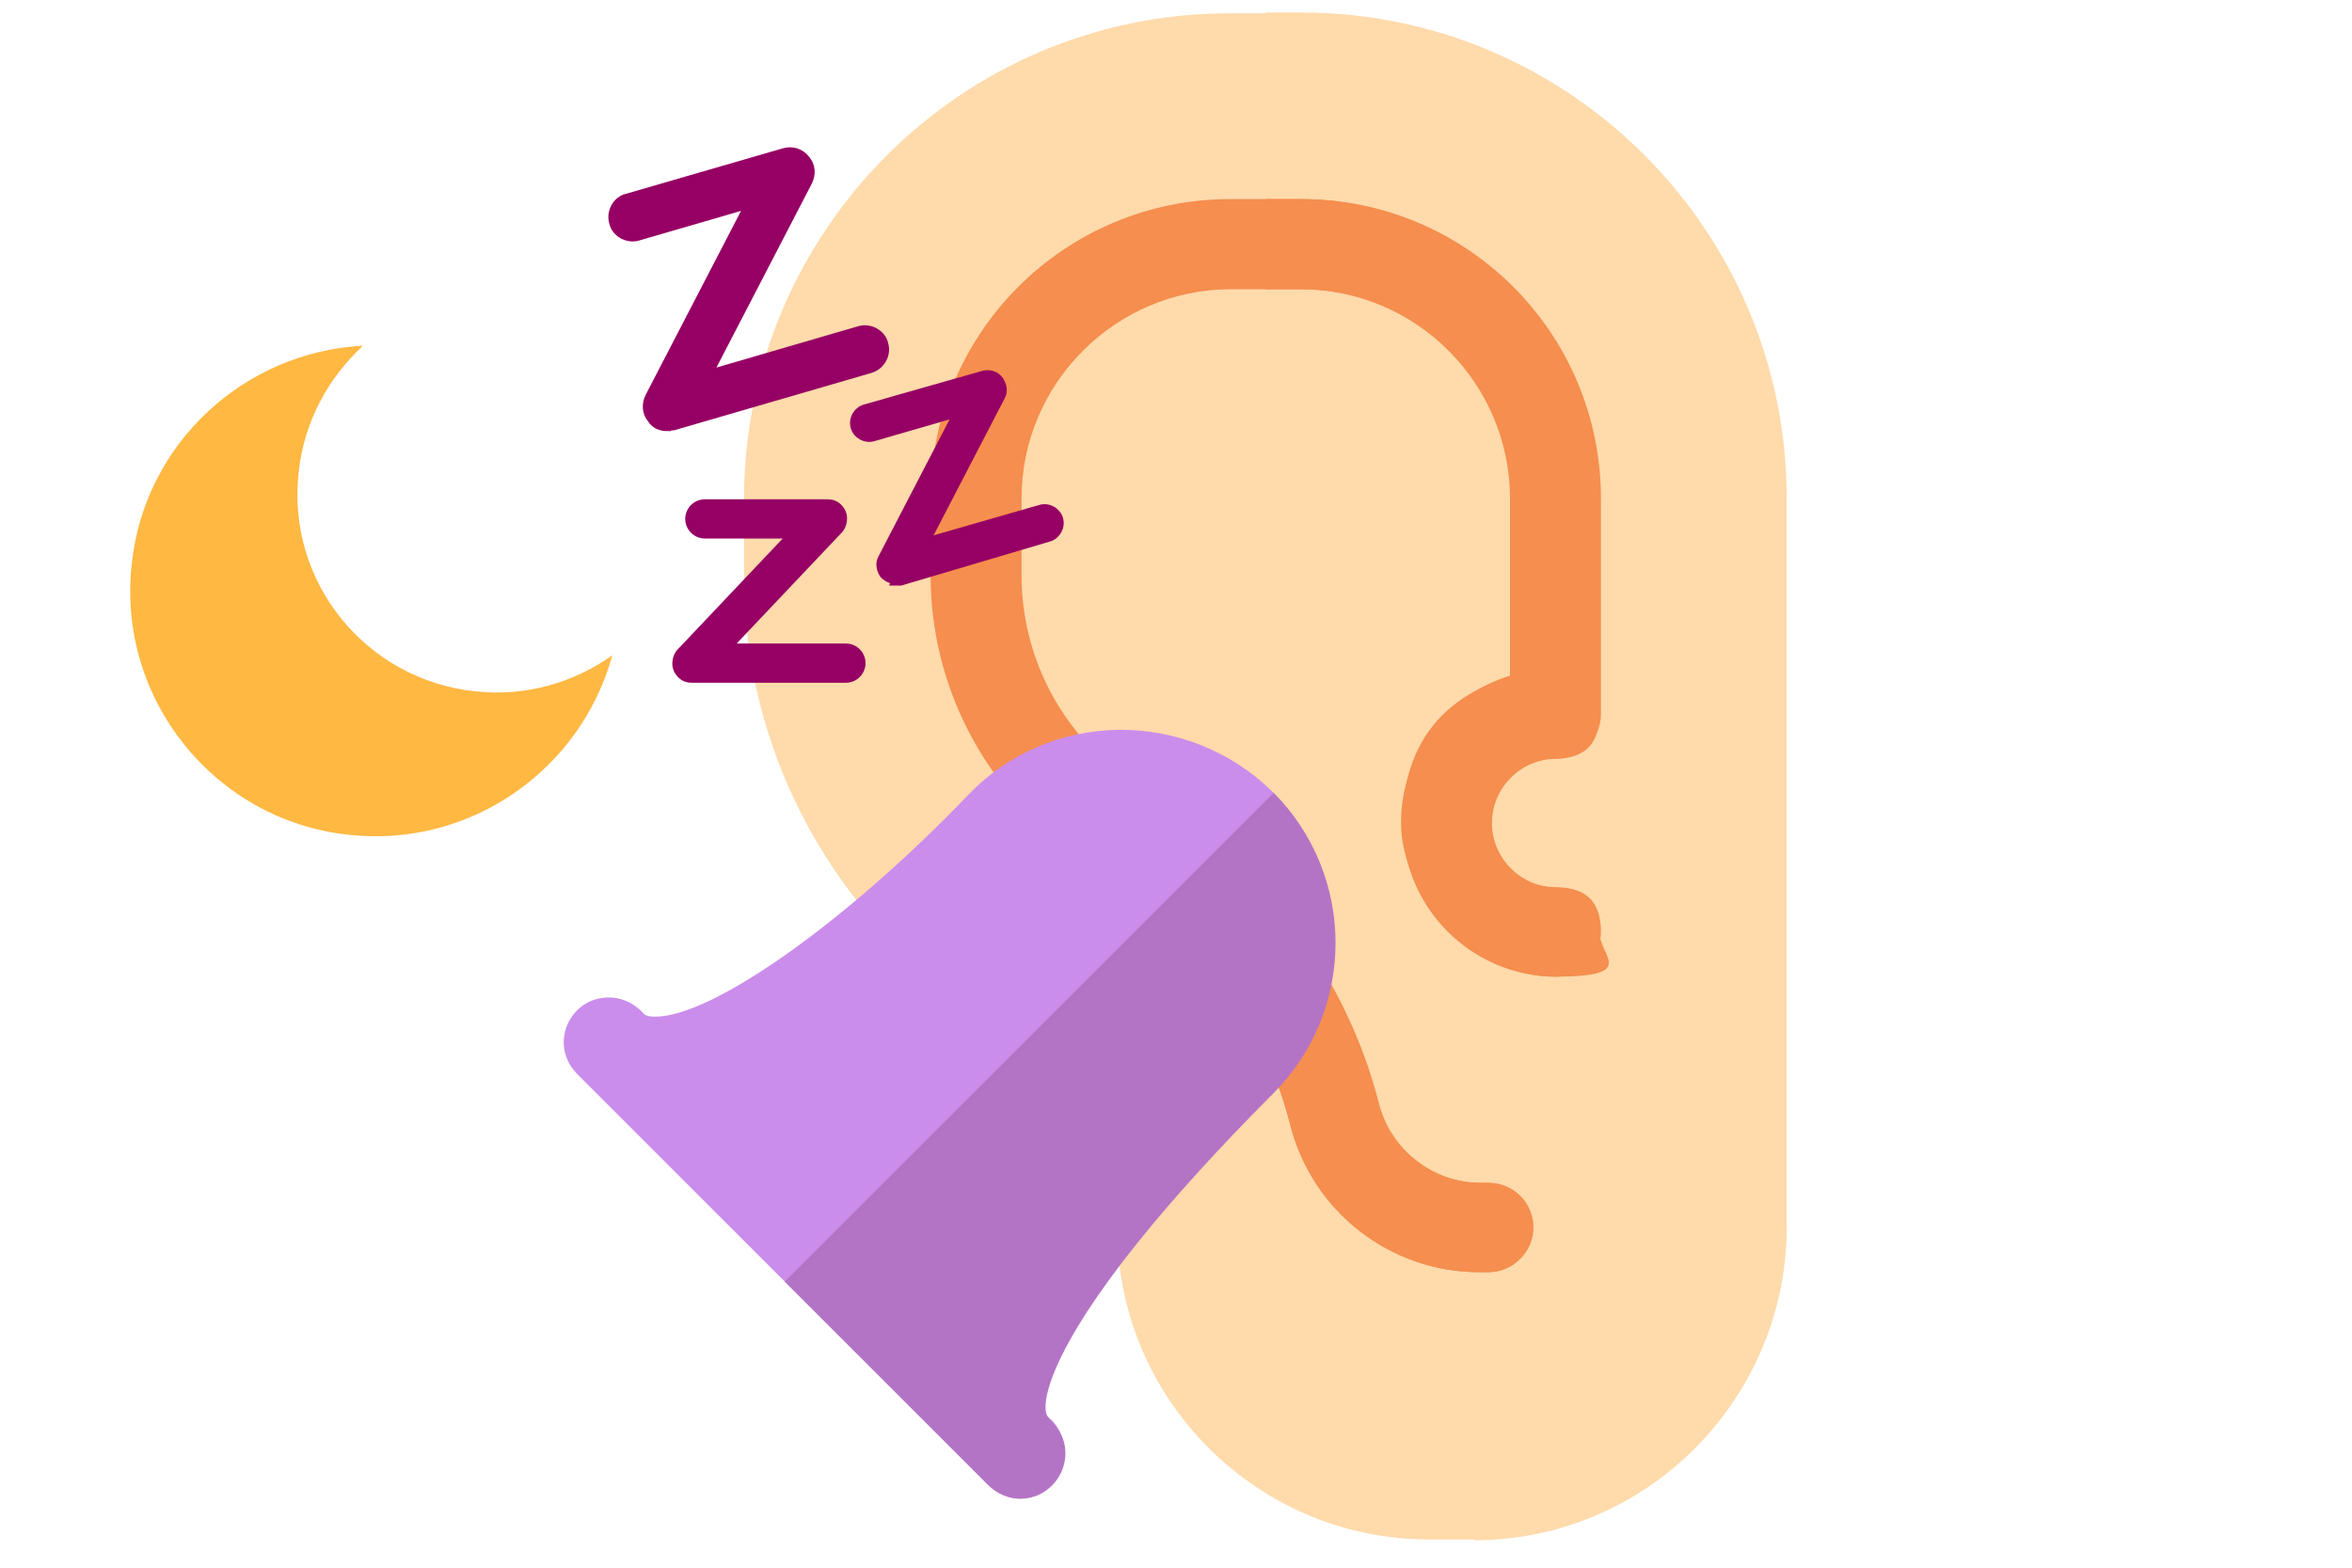 <?xml version="1.0" encoding="UTF-8"?>
<svg id="Layer_3" xmlns="http://www.w3.org/2000/svg" version="1.1" viewBox="0 0 300 200">
  <!-- Generator: Adobe Illustrator 29.8.3, SVG Export Plug-In . SVG Version: 2.1.1 Build 3)  -->
  <defs>
    <style>
      .st0 {
        fill: #ffb842;
      }

      .st1 {
        fill: #960064;
        stroke: #960064;
        stroke-miterlimit: 10;
      }

      .st2 {
        fill: #cb8deb;
      }

      .st3 {
        fill: #f58e4e;
      }

      .st4 {
        fill: #ffdaab;
      }

      .st5 {
        fill: #b474c5;
      }
    </style>
  </defs>
  <path class="st4" d="M188.1,196.4h-5.8c-21.9,0-39.8-17.8-39.8-39.8s-4.4-17.6-11.7-22.9l-8.1-5.9c-17.4-12.6-27.8-32.9-27.8-54.3v-9.8c0-34.2,27.8-62,61.9-62h9.1c34.2,0,61.9,27.8,61.9,62v93c0,21.9-17.8,39.8-39.8,39.8h0Z"/>
  <path class="st4" d="M165.9,1.6h-4.5v188.8c6.1,3.8,13.2,5.9,20.9,5.9h5.8c21.9,0,39.8-17.8,39.8-39.8V63.6c0-34.2-27.8-62-61.9-62h0Z"/>
  <path class="st3" d="M189.7,162.3h-1c-11.3,0-21.2-7.7-24.1-18.7-3-11.8-10.1-22.2-19.9-29.2l-8.1-5.9c-11.2-8.1-17.9-21.2-17.9-35.1v-9.8c0-21.1,17.1-38.2,38.2-38.2h9.1c21.1,0,38.2,17.1,38.2,38.2v27.5c0,3.2-2.6,5.7-5.7,5.7-4.5,0-8.2,3.7-8.2,8.2s3.7,8.2,8.2,8.2,5.7,2.6,5.7,5.7-2.6,5.7-5.7,5.7c-10.8,0-19.6-8.8-19.6-19.6s5.9-16.3,13.9-18.8v-22.6c0-14.7-12-26.7-26.7-26.7h-9.1c-14.7,0-26.7,12-26.7,26.7v9.8c0,10.2,4.9,19.8,13.2,25.8l8.1,5.9c12,8.7,20.6,21.3,24.3,35.7,1.5,5.9,6.9,10.1,13,10.1h1c3.2,0,5.7,2.6,5.7,5.7s-2.6,5.7-5.7,5.7h0Z"/>
  <path class="st3" d="M165.9,25.4h-4.5v11.5h4.5c14.7,0,26.7,12,26.7,26.7v22.6c-8,2.5-13.9,9.9-13.9,18.8s8.8,19.6,19.6,19.6,5.7-2.6,5.7-5.7-2.6-5.7-5.7-5.7c-4.5,0-8.2-3.7-8.2-8.2s3.7-8.2,8.2-8.2,5.7-2.6,5.7-5.7v-27.5c0-21.1-17.1-38.2-38.2-38.2h0Z"/>
  <path class="st3" d="M188.7,162.3h1c3.2,0,5.7-2.6,5.7-5.7s-2.6-5.7-5.7-5.7h-1c-6.1,0-11.4-4.1-13-10.1-2.6-10-7.5-19.1-14.3-26.7v20.5c1.4,2.9,2.4,5.9,3.2,9,2.8,11,12.7,18.7,24.1,18.7Z"/>
  <path class="st2" d="M130.2,191.2c-1.5,0-2.9-.6-4.1-1.7h0s0,0,0,0l-52.3-52.3h0l-.2-.2h0c-2.6-2.7-1.9-6.2,0-8.1,2.2-2.2,5.8-2.2,8.1,0h0s0,0,0,0h0l.5.5c.2.2.7.3,1.4.3,7.3,0,24.5-12.2,39.9-28.3,5.1-5.3,11.9-8.2,19.3-8.3,7.4,0,14.3,2.8,19.5,7.9,10.6,10.6,10.6,27.8,0,38.4-29,29.1-30,40-28.7,41.3l.4.4h.1c2.6,2.8,1.9,6.3,0,8.2-1.1,1.1-2.6,1.7-4,1.7h0Z"/>
  <path class="st5" d="M162.4,101.2l-62.3,62.3,26,26h0c1.1,1.1,2.6,1.7,4.1,1.7s2.9-.6,4-1.7c1.9-1.9,2.6-5.4,0-8.1h-.1c0-.1-.4-.6-.4-.6-1.3-1.3-.3-12.2,28.7-41.3,10.6-10.6,10.6-27.8,0-38.4h0Z"/>
  <g>
    <path class="st1" d="M107.9,86.6h-19.7c-.8,0-1.4-.4-1.8-1.2-.3-.7-.1-1.6.3-2.1l14.3-15.1h-11.1c-1.1,0-2-.9-2-2s.9-2,2-2h15.7c.8,0,1.4.4,1.8,1.2.3.7.1,1.6-.3,2.1l-14.3,15.1h15.1c1.1,0,2,.9,2,2s-.9,2-2,2h0Z"/>
    <path class="st1" d="M114.3,74c-.6,0-1.1-.2-1.6-.7-.4-.6-.6-1.4-.2-2.1l9.6-18.5-10.7,3.1c-1,.3-2.1-.3-2.4-1.3s.3-2.1,1.3-2.4l15.1-4.3c.8-.2,1.6,0,2.1.7.4.6.6,1.4.2,2.1l-9.6,18.5,14.6-4.2c1-.3,2.1.3,2.4,1.3.3,1-.3,2.1-1.3,2.4l-18.9,5.6h-.7Z"/>
    <path class="st1" d="M85.1,54.5c-.8,0-1.6-.3-2-1-.7-.8-.8-1.9-.3-2.9l12.7-24.5-14.1,4.1c-1.3.4-2.9-.4-3.2-1.8-.4-1.3.4-2.9,1.8-3.2l20-5.8c1-.3,2.1,0,2.8.9.7.8.8,1.9.3,2.9l-12.7,24.5,19.2-5.6c1.3-.4,2.9.4,3.2,1.8.4,1.3-.4,2.8-1.8,3.2l-25.1,7.3h-.8Z"/>
  </g>
  <path class="st0" d="M60.6,88.2c-14-1.5-24.1-14-22.5-28,.7-6.5,3.8-12,8.2-16.1-15.1.8-27.9,12.4-29.5,27.9-1.9,17.2,10.6,32.7,27.7,34.5,15.5,1.7,29.6-8.3,33.6-22.9-4.9,3.5-11.1,5.3-17.4,4.6h0Z"/>
</svg>